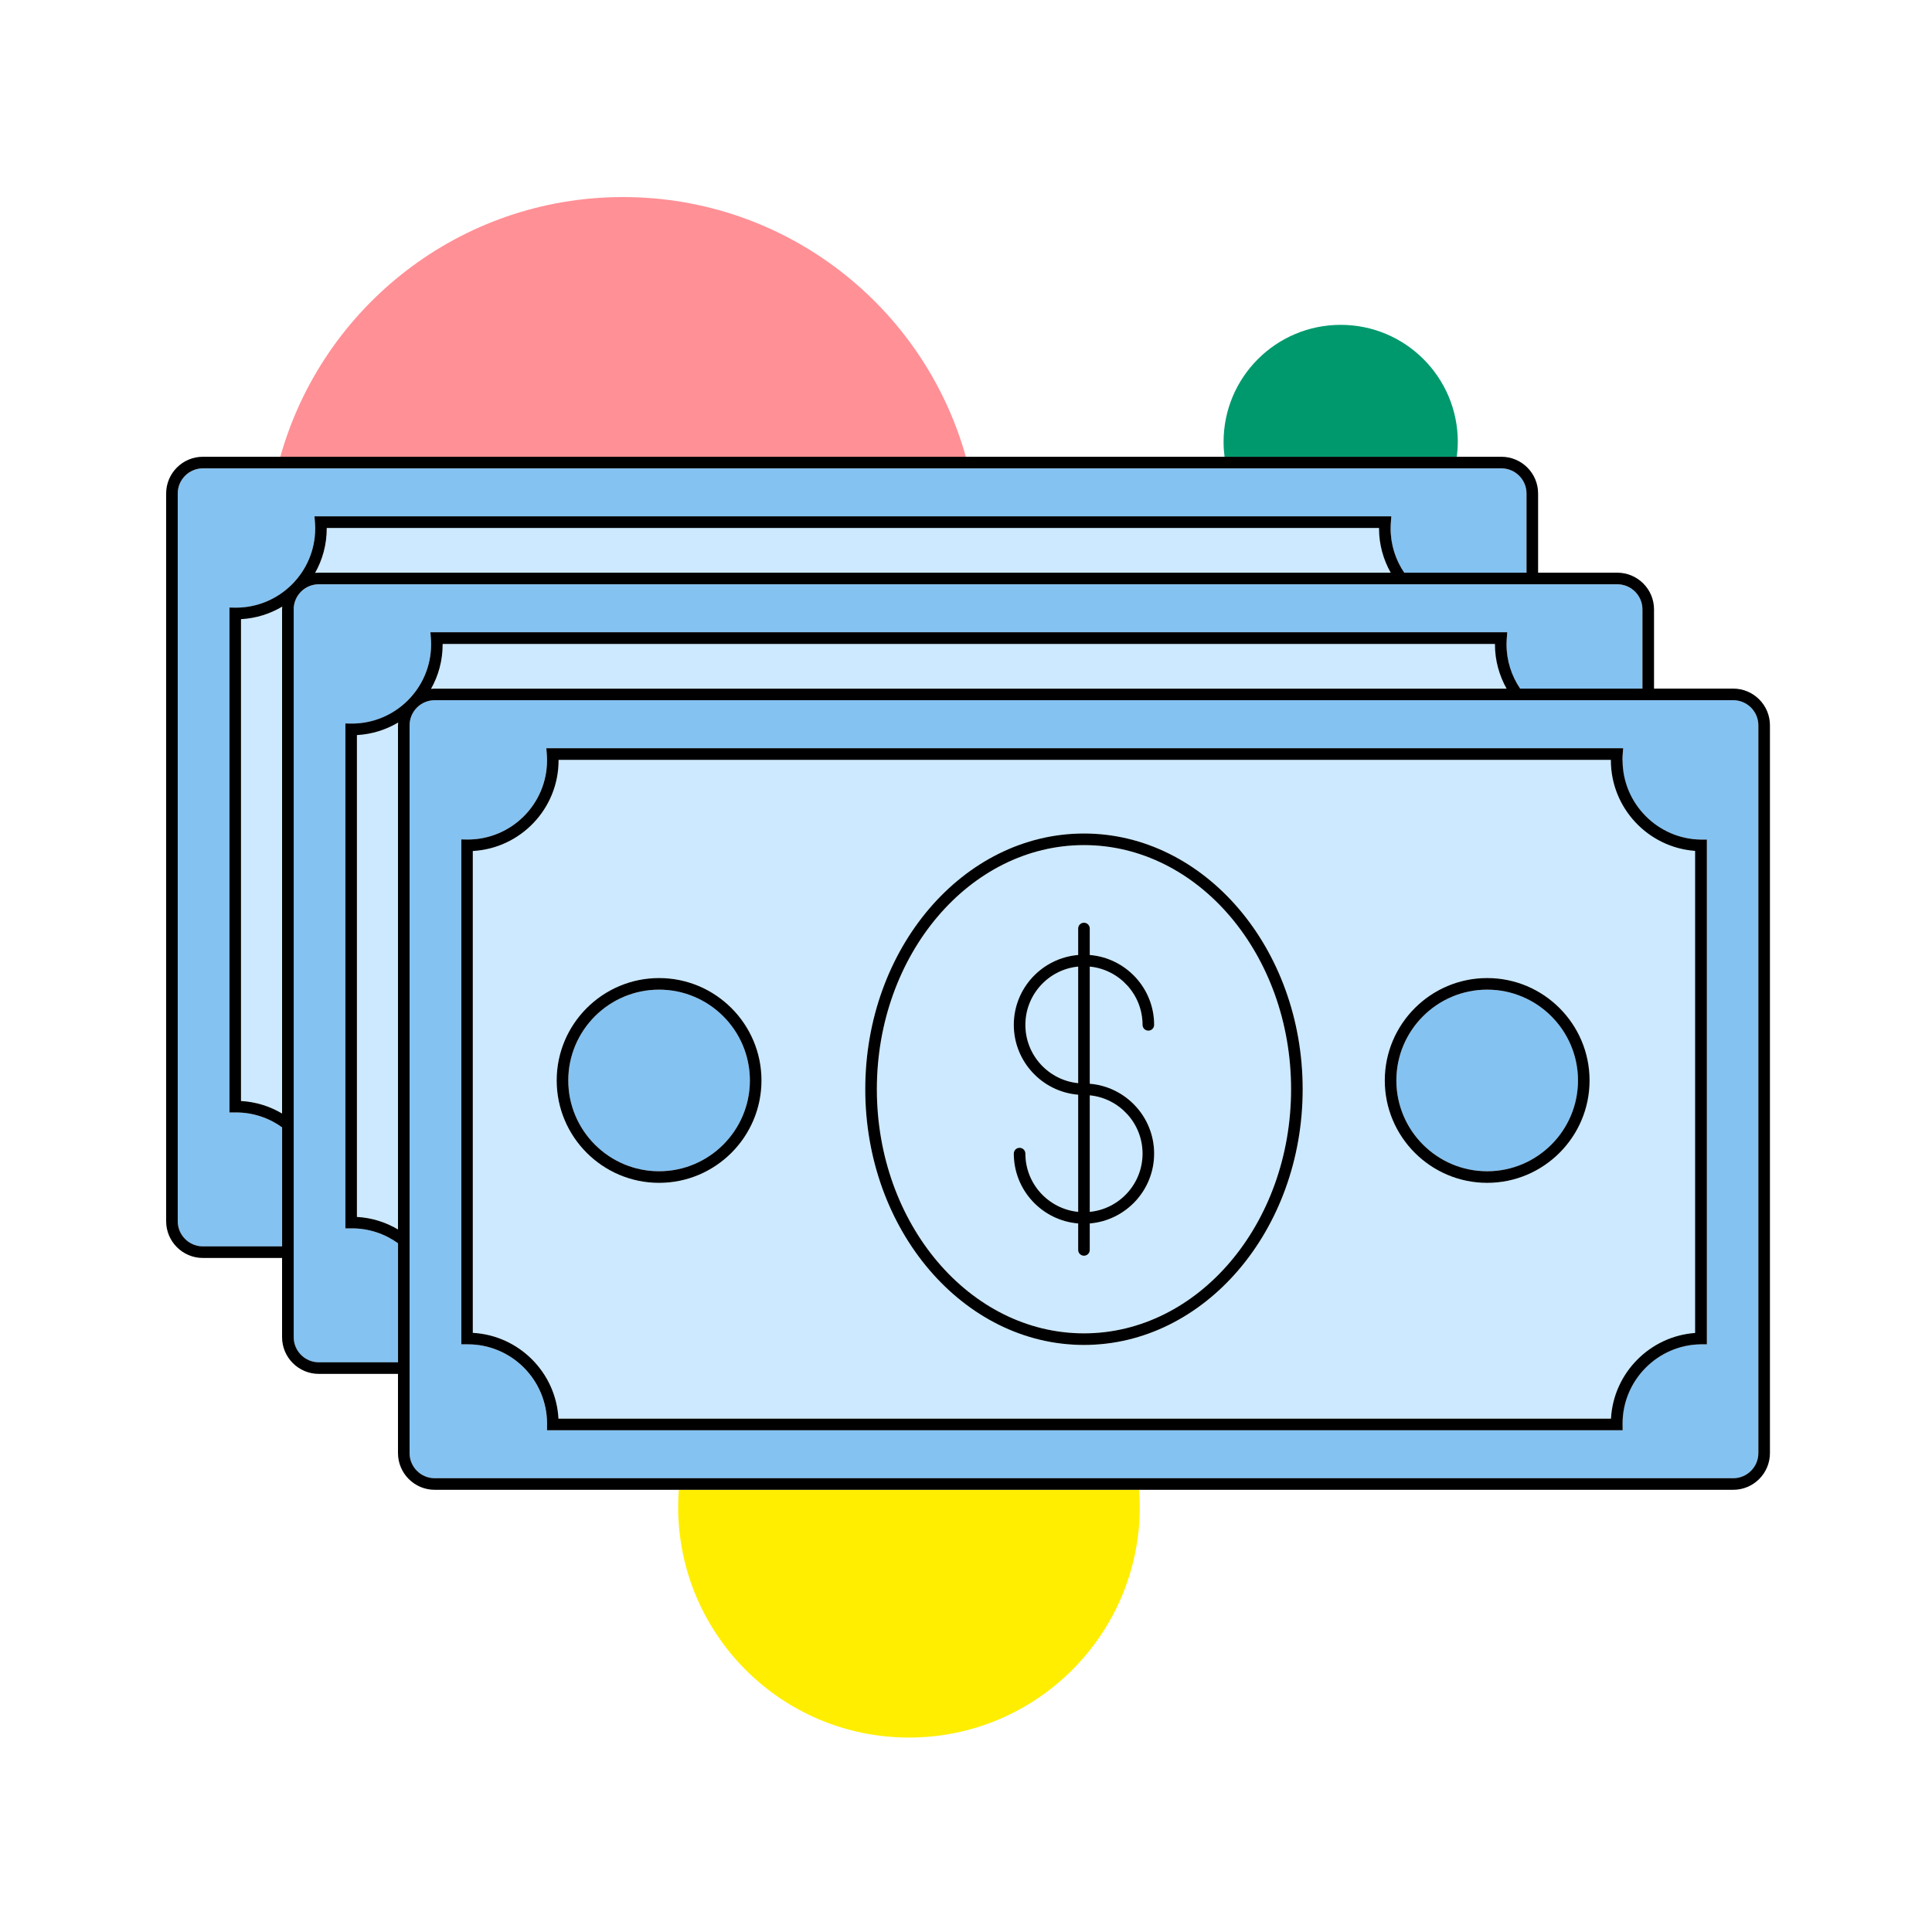 <?xml version="1.0" encoding="UTF-8"?>
<svg xmlns="http://www.w3.org/2000/svg" width="375" height="375" viewBox="0 0 375 375" fill="none">
  <g clip-path="url(#clip0_2189_11619)">
    <path d="M282.96 85.785C282.96 73.23 272.783 63.053 260.228 63.053C247.673 63.053 237.495 73.23 237.495 85.785C237.495 86.76 237.563 87.72 237.683 88.665H282.765C282.885 87.72 282.953 86.76 282.953 85.785H282.96Z" fill="#00996D"></path>
    <path d="M120.938 38.25C89.258 38.25 62.558 59.58 54.413 88.657H187.47C179.325 59.58 152.625 38.25 120.938 38.25Z" fill="#FF9096"></path>
    <path d="M131.625 292.455C131.625 317.198 151.68 337.26 176.43 337.26C201.18 337.26 221.235 317.205 221.235 292.455C221.235 291.353 221.182 290.258 221.1 289.178H131.76C131.685 290.258 131.625 291.353 131.625 292.455Z" fill="#FFEE00"></path>
    <path d="M39.375 241.928H54.75V218.828C52.222 217.005 49.14 215.925 45.803 215.925H44.528V117.93L45.765 117.953C54.278 117.953 61.17 111.053 61.17 102.578C61.17 102.195 61.148 101.813 61.125 101.438L61.035 100.23H270.045L269.955 101.438C269.925 101.813 269.91 102.195 269.91 102.578C269.91 105.75 270.885 108.705 272.55 111.165H296.287V95.79C296.287 93.105 294.097 90.915 291.412 90.915H39.375C36.69 90.915 34.5 93.105 34.5 95.79V237.053C34.5 239.738 36.69 241.928 39.375 241.928Z" fill="#84C2F1"></path>
    <path d="M46.777 120.172V213.697C49.68 213.855 52.387 214.732 54.75 216.127V118.282C54.75 118.095 54.765 117.915 54.78 117.735C52.41 119.145 49.687 120.015 46.777 120.172Z" fill="#CCE9FF"></path>
    <path d="M63.427 102.48V102.578C63.427 105.705 62.602 108.645 61.17 111.195C61.402 111.173 61.642 111.158 61.882 111.158H269.947C268.515 108.608 267.682 105.69 267.682 102.57V102.473H63.427V102.48Z" fill="#CCE9FF"></path>
    <path d="M61.875 264.428H77.25V241.328C74.722 239.505 71.64 238.425 68.302 238.425H67.028V140.43L68.265 140.453C76.778 140.453 83.67 133.553 83.67 125.078C83.67 124.695 83.647 124.313 83.625 123.938L83.535 122.73H292.545L292.455 123.938C292.425 124.313 292.41 124.695 292.41 125.078C292.41 128.25 293.385 131.205 295.05 133.665H318.787V118.29C318.787 115.605 316.597 113.415 313.912 113.415H61.875C59.19 113.415 57 115.605 57 118.29V259.553C57 262.238 59.19 264.428 61.875 264.428Z" fill="#84C2F1"></path>
    <path d="M69.277 142.672V236.197C72.18 236.355 74.887 237.232 77.25 238.627V140.782C77.25 140.595 77.265 140.415 77.28 140.235C74.91 141.645 72.187 142.515 69.277 142.672Z" fill="#CCE9FF"></path>
    <path d="M292.44 133.658C291.007 131.108 290.175 128.19 290.175 125.07V124.973H85.927V125.07C85.927 128.198 85.102 131.138 83.67 133.688C83.902 133.665 84.142 133.65 84.382 133.65H292.447L292.44 133.658Z" fill="#CCE9FF"></path>
    <path d="M336.42 135.908H84.375C81.69 135.908 79.5 138.098 79.5 140.783V282.045C79.5 284.73 81.69 286.92 84.375 286.92H336.42C339.105 286.92 341.295 284.73 341.295 282.045V140.783C341.295 138.098 339.105 135.908 336.42 135.908ZM331.267 260.918H330.15C321.75 261 314.91 267.9 314.91 276.3L314.925 277.605H106.155L106.17 276.353C106.17 267.818 99.278 260.925 90.795 260.925H89.52V162.93L90.757 162.953C99.27 162.953 106.163 156.053 106.163 147.578C106.163 147.195 106.14 146.813 106.117 146.438L106.027 145.23H315.037L314.947 146.438C314.917 146.813 314.902 147.195 314.902 147.578C314.902 155.978 321.735 162.878 330.142 162.945H331.26V260.918H331.267Z" fill="#84C2F1"></path>
    <path d="M336.42 133.658H321.045V118.283C321.045 114.353 317.85 111.158 313.92 111.158H298.545V95.783C298.545 91.853 295.35 88.658 291.42 88.658H39.375C35.445 88.658 32.25 91.853 32.25 95.783V237.045C32.25 240.975 35.445 244.17 39.375 244.17H54.75V259.545C54.75 263.475 57.945 266.67 61.875 266.67H77.25V282.045C77.25 285.975 80.445 289.17 84.375 289.17H336.42C340.35 289.17 343.545 285.975 343.545 282.045V140.783C343.545 136.853 340.35 133.658 336.42 133.658ZM341.295 282.045C341.295 284.73 339.105 286.92 336.42 286.92H84.375C81.69 286.92 79.5 284.73 79.5 282.045V140.783C79.5 138.098 81.69 135.908 84.375 135.908H336.42C339.105 135.908 341.295 138.098 341.295 140.783V282.045ZM57 118.283C57 115.598 59.19 113.408 61.875 113.408H313.92C316.605 113.408 318.795 115.598 318.795 118.283V133.658H295.057C293.392 131.198 292.417 128.243 292.417 125.07C292.417 124.688 292.44 124.305 292.462 123.93L292.552 122.723H83.543L83.632 123.93C83.662 124.305 83.677 124.688 83.677 125.07C83.677 133.545 76.785 140.445 68.272 140.445L67.035 140.423V238.425H68.31C71.647 238.425 74.737 239.505 77.257 241.32V264.42H61.883C59.197 264.42 57.008 262.23 57.008 259.545V118.283H57ZM34.5 95.783C34.5 93.098 36.69 90.908 39.375 90.908H291.42C294.105 90.908 296.295 93.098 296.295 95.783V111.158H272.557C270.892 108.698 269.917 105.743 269.917 102.57C269.917 102.188 269.94 101.805 269.962 101.43L270.052 100.223H61.042L61.133 101.43C61.163 101.805 61.178 102.188 61.178 102.57C61.178 111.045 54.285 117.945 45.773 117.945L44.535 117.923V215.925H45.81C49.148 215.925 52.237 217.005 54.758 218.82V241.92H39.375C36.69 241.92 34.5 239.73 34.5 237.045V95.783ZM267.667 102.473V102.57C267.667 105.683 268.5 108.608 269.932 111.158H61.875C61.635 111.158 61.403 111.173 61.163 111.195C62.602 108.645 63.42 105.705 63.42 102.578V102.48H267.667V102.473ZM54.75 216.135C52.388 214.733 49.68 213.863 46.778 213.705V120.18C49.688 120.023 52.41 119.153 54.78 117.743C54.765 117.923 54.75 118.103 54.75 118.29V216.135ZM84.375 133.665C84.135 133.665 83.903 133.68 83.662 133.703C85.103 131.153 85.92 128.213 85.92 125.085V124.988H290.167V125.085C290.167 128.198 291 131.123 292.432 133.673H84.375V133.665ZM77.25 238.635C74.888 237.233 72.18 236.363 69.278 236.205V142.68C72.188 142.523 74.91 141.653 77.28 140.243C77.265 140.423 77.25 140.603 77.25 140.79V238.635Z" fill="black"></path>
    <path d="M312.667 147.577V147.48H108.427V147.577C108.427 156.967 101.047 164.67 91.777 165.172V258.697C100.732 259.192 107.925 266.392 108.405 275.355H312.697C313.17 266.527 320.22 259.357 329.025 258.72V165.15C319.912 164.49 312.675 156.832 312.675 147.577H312.667ZM288.652 189.84C299.61 189.84 308.527 198.757 308.527 209.715C308.527 220.672 299.61 229.59 288.652 229.59C277.695 229.59 268.777 220.672 268.777 209.715C268.777 198.757 277.695 189.84 288.652 189.84ZM127.92 189.84C138.877 189.84 147.795 198.757 147.795 209.715C147.795 220.672 138.877 229.59 127.92 229.59C116.962 229.59 108.045 220.672 108.045 209.715C108.045 198.757 116.962 189.84 127.92 189.84ZM167.947 211.417C167.947 184.05 186.99 161.782 210.397 161.782C233.805 161.782 252.847 184.05 252.847 211.417C252.847 238.785 233.805 261.052 210.397 261.052C186.99 261.052 167.947 238.785 167.947 211.417Z" fill="#CCE9FF"></path>
    <path d="M314.918 147.577C314.918 147.195 314.94 146.812 314.963 146.437L315.053 145.23H106.043L106.133 146.437C106.163 146.812 106.178 147.195 106.178 147.577C106.178 156.052 99.285 162.952 90.773 162.952L89.535 162.93V260.932H90.81C99.285 260.932 106.185 267.825 106.185 276.36L106.17 277.612H314.955L314.94 276.307C314.94 267.907 321.773 261.007 330.18 260.932H331.298V162.96H330.18C321.78 162.877 314.94 155.977 314.94 147.577H314.918ZM329.018 258.727C320.213 259.365 313.163 266.535 312.69 275.362H108.398C107.925 266.4 100.725 259.2 91.77 258.705V165.18C101.04 164.67 108.42 156.975 108.42 147.585V147.487H312.668V147.585C312.668 156.84 319.905 164.505 329.018 165.157V258.727Z" fill="black"></path>
    <path d="M221.767 223.913C221.767 218.025 217.267 213.165 211.522 212.603V235.23C217.267 234.66 221.767 229.808 221.767 223.92V223.913Z" fill="#CCE9FF"></path>
    <path d="M210.397 258.803C232.56 258.803 250.597 237.548 250.597 211.418C250.597 185.288 232.567 164.033 210.397 164.033C188.227 164.033 170.197 185.288 170.197 211.418C170.197 237.548 188.227 258.803 210.397 258.803ZM209.272 242.61V237.473C202.29 236.895 196.777 231.038 196.777 223.913C196.777 223.29 197.28 222.788 197.902 222.788C198.525 222.788 199.027 223.29 199.027 223.913C199.027 229.8 203.527 234.66 209.272 235.223V212.483C202.29 211.905 196.777 206.048 196.777 198.923C196.777 191.798 202.29 185.933 209.272 185.363V180.225C209.272 179.603 209.775 179.1 210.397 179.1C211.02 179.1 211.522 179.603 211.522 180.225V185.363C218.505 185.94 224.017 191.798 224.017 198.923C224.017 199.545 223.515 200.048 222.892 200.048C222.27 200.048 221.767 199.545 221.767 198.923C221.767 193.035 217.267 188.175 211.522 187.613V210.353C218.505 210.93 224.017 216.788 224.017 223.913C224.017 231.038 218.505 236.903 211.522 237.473V242.61C211.522 243.233 211.02 243.735 210.397 243.735C209.775 243.735 209.272 243.233 209.272 242.61Z" fill="#CCE9FF"></path>
    <path d="M199.027 198.922C199.027 204.81 203.527 209.67 209.272 210.232V187.605C203.527 188.175 199.027 193.027 199.027 198.915V198.922Z" fill="#CCE9FF"></path>
    <path d="M210.397 261.053C233.805 261.053 252.847 238.785 252.847 211.418C252.847 184.05 233.805 161.783 210.397 161.783C186.99 161.783 167.947 184.05 167.947 211.418C167.947 238.785 186.99 261.053 210.397 261.053ZM170.197 211.418C170.197 185.288 188.227 164.033 210.397 164.033C232.567 164.033 250.597 185.288 250.597 211.418C250.597 237.548 232.567 258.803 210.397 258.803C188.227 258.803 170.197 237.548 170.197 211.418Z" fill="black"></path>
    <path d="M127.928 227.34C137.662 227.34 145.553 219.449 145.553 209.715C145.553 199.981 137.662 192.09 127.928 192.09C118.194 192.09 110.303 199.981 110.303 209.715C110.303 219.449 118.194 227.34 127.928 227.34Z" fill="#84C2F1"></path>
    <path d="M127.928 229.59C138.885 229.59 147.803 220.672 147.803 209.715C147.803 198.757 138.885 189.84 127.928 189.84C116.97 189.84 108.053 198.757 108.053 209.715C108.053 220.672 116.97 229.59 127.928 229.59ZM127.928 192.09C137.648 192.09 145.553 199.995 145.553 209.715C145.553 219.435 137.648 227.34 127.928 227.34C118.208 227.34 110.303 219.435 110.303 209.715C110.303 199.995 118.208 192.09 127.928 192.09Z" fill="black"></path>
    <path d="M288.66 227.34C298.394 227.34 306.285 219.449 306.285 209.715C306.285 199.981 298.394 192.09 288.66 192.09C278.926 192.09 271.035 199.981 271.035 209.715C271.035 219.449 278.926 227.34 288.66 227.34Z" fill="#84C2F1"></path>
    <path d="M268.785 209.715C268.785 220.672 277.703 229.59 288.66 229.59C299.618 229.59 308.535 220.672 308.535 209.715C308.535 198.757 299.618 189.84 288.66 189.84C277.703 189.84 268.785 198.757 268.785 209.715ZM271.035 209.715C271.035 199.995 278.94 192.09 288.66 192.09C298.38 192.09 306.285 199.995 306.285 209.715C306.285 219.435 298.38 227.34 288.66 227.34C278.94 227.34 271.035 219.435 271.035 209.715Z" fill="black"></path>
    <path d="M210.397 243.735C211.02 243.735 211.522 243.233 211.522 242.61V237.473C218.505 236.895 224.017 231.038 224.017 223.913C224.017 216.788 218.505 210.923 211.522 210.353V187.613C217.267 188.183 221.767 193.035 221.767 198.923C221.767 199.545 222.27 200.048 222.892 200.048C223.515 200.048 224.017 199.545 224.017 198.923C224.017 191.79 218.505 185.933 211.522 185.363V180.225C211.522 179.603 211.02 179.1 210.397 179.1C209.775 179.1 209.272 179.603 209.272 180.225V185.363C202.29 185.94 196.777 191.798 196.777 198.923C196.777 206.048 202.29 211.913 209.272 212.483V235.223C203.527 234.653 199.027 229.8 199.027 223.913C199.027 223.29 198.525 222.788 197.902 222.788C197.28 222.788 196.777 223.29 196.777 223.913C196.777 231.045 202.29 236.903 209.272 237.473V242.61C209.272 243.233 209.775 243.735 210.397 243.735ZM199.027 198.923C199.027 193.035 203.527 188.175 209.272 187.613V210.24C203.527 209.67 199.027 204.818 199.027 198.93V198.923ZM211.522 212.603C217.267 213.173 221.767 218.025 221.767 223.913C221.767 229.8 217.267 234.66 211.522 235.223V212.595V212.603Z" fill="black"></path>
  </g>
  <defs>
    <clipPath id="clip0_2189_11619">
      <rect width="311.295" height="299.003" fill="white" transform="translate(32.25 38.25)"></rect>
    </clipPath>
  </defs>
</svg>
